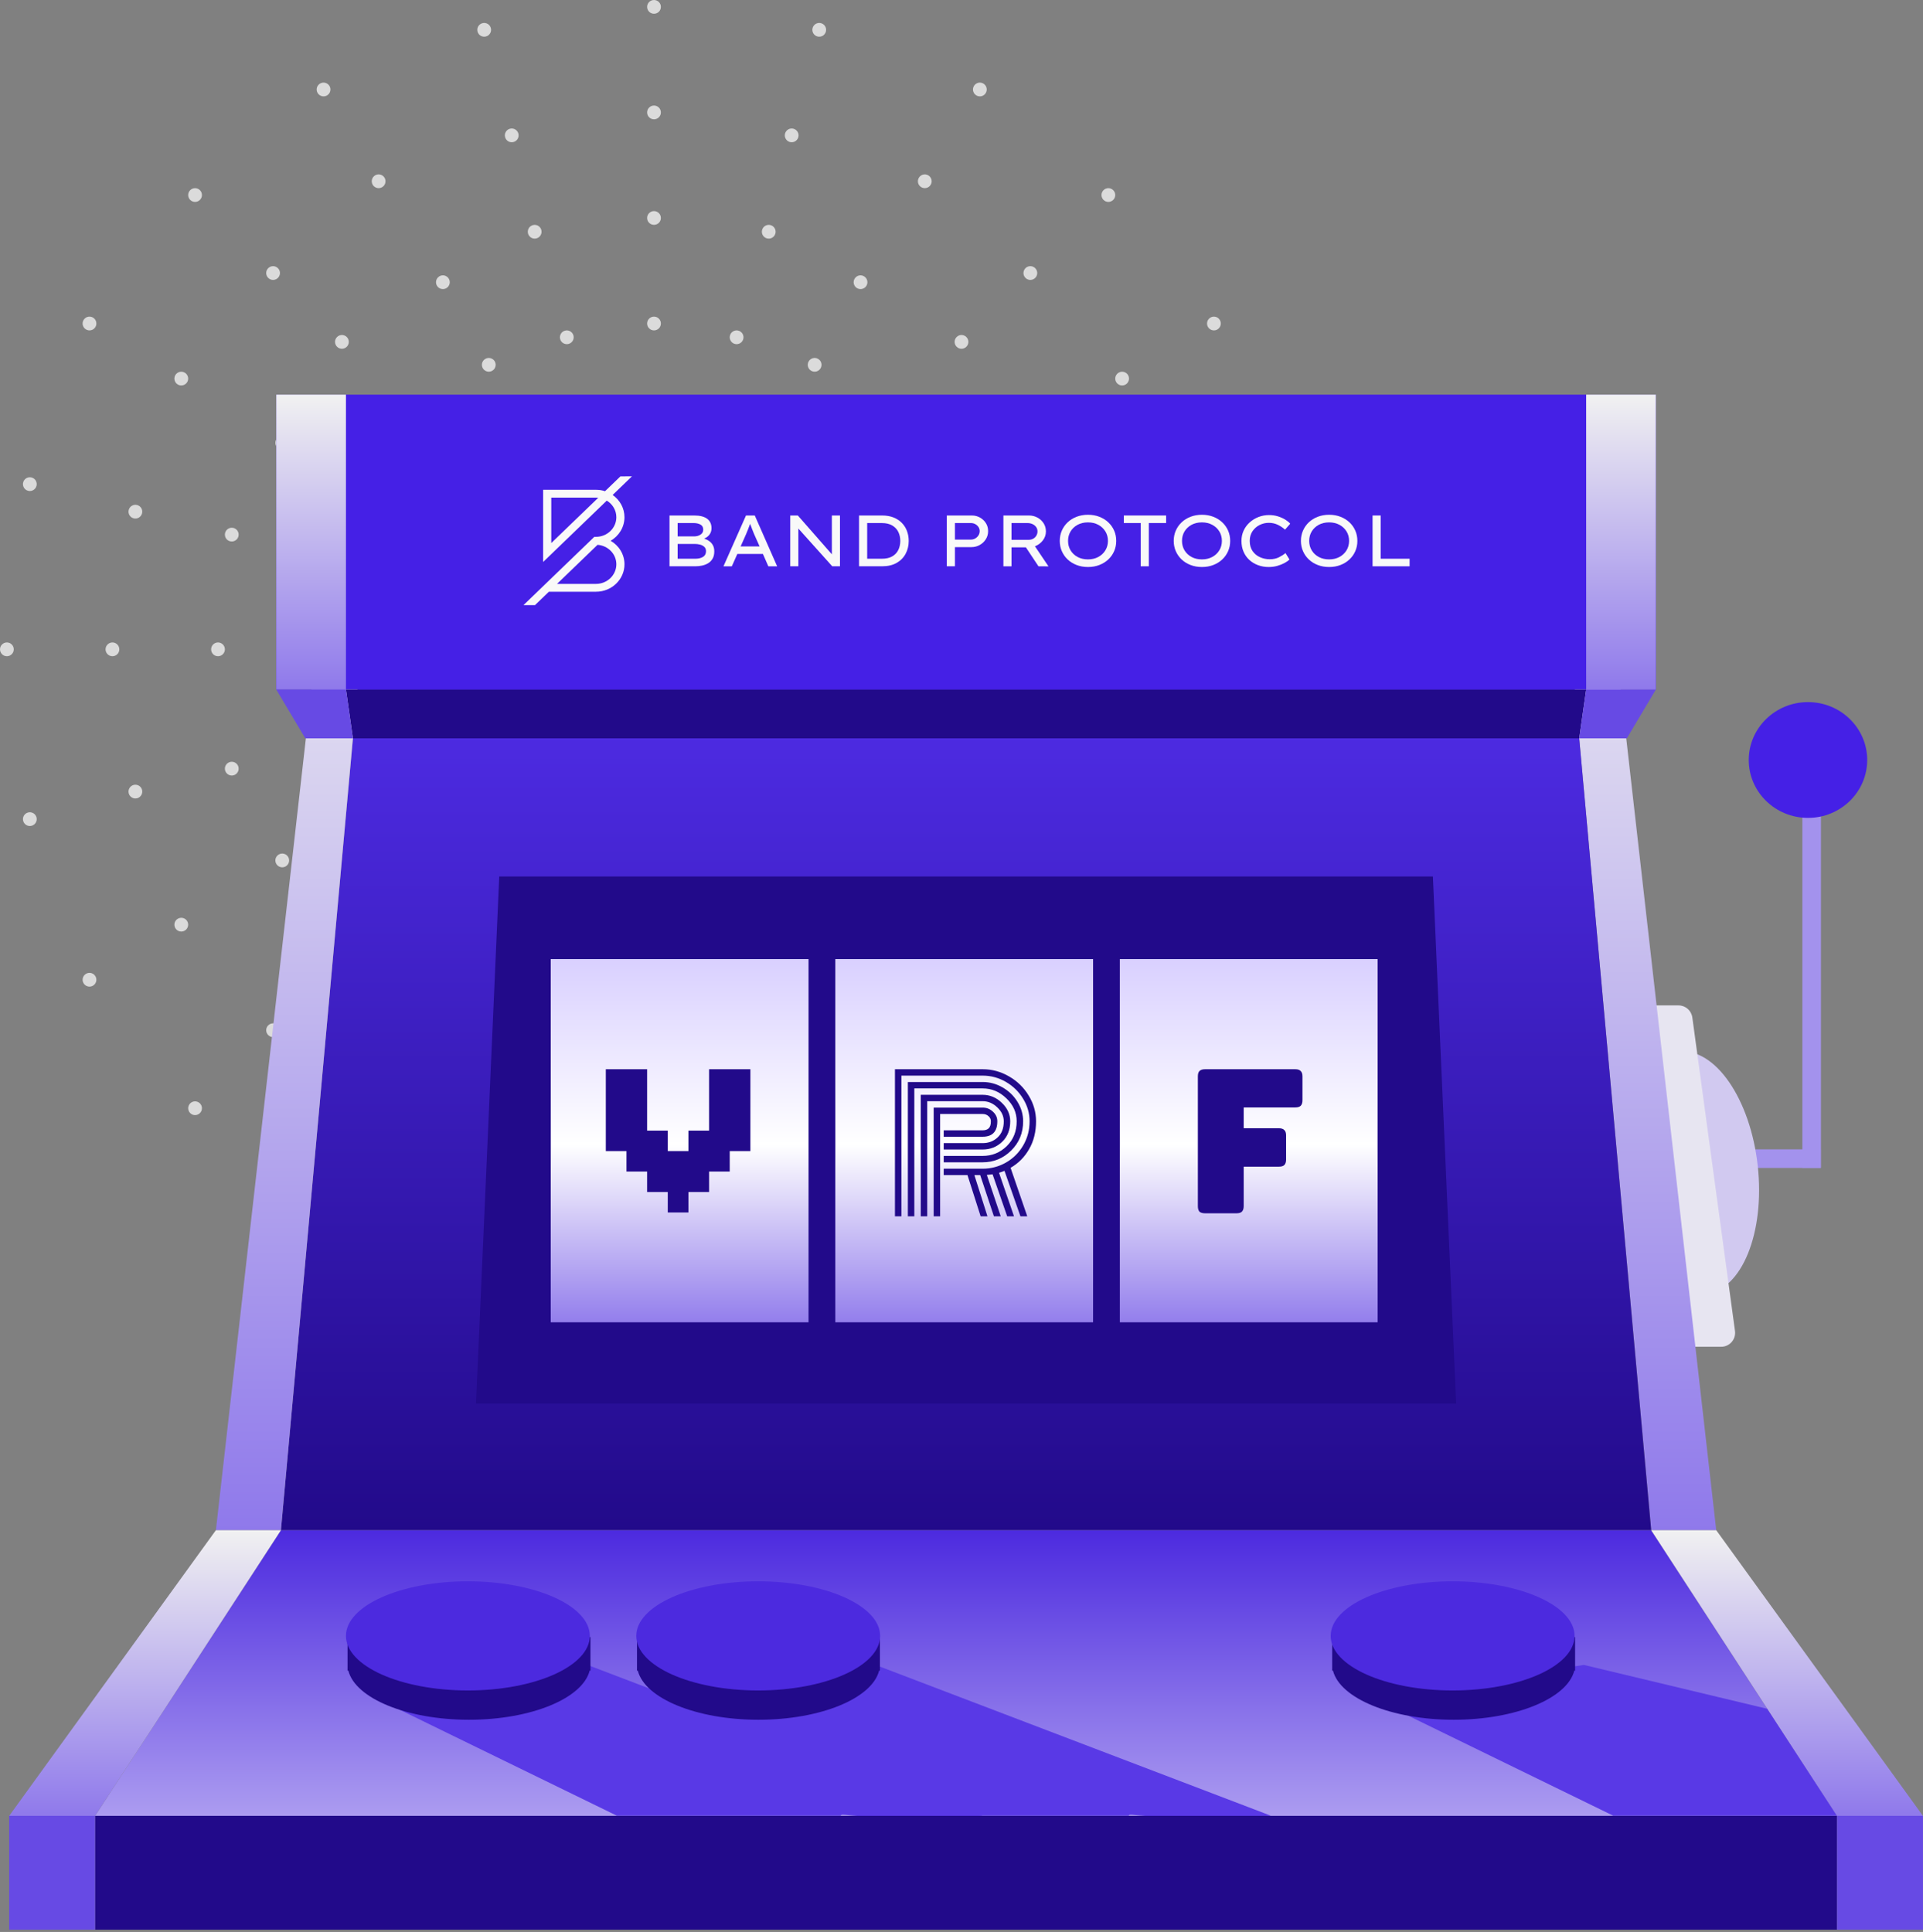 <svg viewBox="0 0 419 421" fill="none" xmlns="http://www.w3.org/2000/svg">
<rect x="0" y="0" width="419" height="421" fill="#808080" stroke="none"/>
<g opacity="0.75">
<path fill-rule="evenodd" clip-rule="evenodd" d="M141 236.5C141 235.672 141.672 235 142.5 235C143.328 235 144 235.672 144 236.5C144 237.328 143.328 238 142.5 238C141.672 238 141 237.328 141 236.5Z" fill="#F9F9F9"/>
<path fill-rule="evenodd" clip-rule="evenodd" d="M141 213.5C141 212.672 141.672 212 142.5 212C143.328 212 144 212.672 144 213.5C144 214.328 143.328 215 142.5 215C141.672 215 141 214.328 141 213.5Z" fill="#F9F9F9"/>
<path fill-rule="evenodd" clip-rule="evenodd" d="M141 282.5C141 281.672 141.672 281 142.5 281C143.328 281 144 281.672 144 282.5C144 283.328 143.328 284 142.5 284C141.672 284 141 283.328 141 282.5Z" fill="#F9F9F9"/>
<path fill-rule="evenodd" clip-rule="evenodd" d="M141 259.5C141 258.672 141.672 258 142.5 258C143.328 258 144 258.672 144 259.5C144 260.328 143.328 261 142.5 261C141.672 261 141 260.328 141 259.5Z" fill="#F9F9F9"/>
<path fill-rule="evenodd" clip-rule="evenodd" d="M141 70.5C141 69.672 141.672 69 142.5 69C143.328 69 144 69.672 144 70.5C144 71.328 143.328 72 142.5 72C141.672 72 141 71.328 141 70.5Z" fill="#F9F9F9"/>
<path fill-rule="evenodd" clip-rule="evenodd" d="M141 47.5C141 46.672 141.672 46 142.5 46C143.328 46 144 46.672 144 47.5C144 48.328 143.328 49 142.5 49C141.672 49 141 48.328 141 47.5Z" fill="#F9F9F9"/>
<path fill-rule="evenodd" clip-rule="evenodd" d="M141 24.5C141 23.672 141.672 23 142.5 23C143.328 23 144 23.672 144 24.5C144 25.328 143.328 26 142.5 26C141.672 26 141 25.328 141 24.5Z" fill="#F9F9F9"/>
<path fill-rule="evenodd" clip-rule="evenodd" d="M141 1.5C141 0.672 141.672 0 142.5 0C143.328 0 144 0.672 144 1.5C144 2.328 143.328 3 142.5 3C141.672 3 141 2.328 141 1.5Z" fill="#F9F9F9"/>
<path fill-rule="evenodd" clip-rule="evenodd" d="M70.5 143C69.672 143 69 142.328 69 141.5C69 140.672 69.672 140 70.5 140C71.328 140 72 140.672 72 141.5C72 142.328 71.328 143 70.5 143Z" fill="#F9F9F9"/>
<path fill-rule="evenodd" clip-rule="evenodd" d="M47.5 143C46.672 143 46 142.328 46 141.5C46 140.672 46.672 140 47.5 140C48.328 140 49 140.672 49 141.5C49 142.328 48.328 143 47.5 143Z" fill="#F9F9F9"/>
<path fill-rule="evenodd" clip-rule="evenodd" d="M24.5 143C23.672 143 23 142.328 23 141.5C23 140.672 23.672 140 24.5 140C25.328 140 26 140.672 26 141.5C26 142.328 25.328 143 24.5 143Z" fill="#F9F9F9"/>
<path fill-rule="evenodd" clip-rule="evenodd" d="M1.5 143C0.672 143 0 142.328 0 141.5C0 140.672 0.672 140 1.5 140C2.328 140 3 140.672 3 141.5C3 142.328 2.328 143 1.5 143Z" fill="#F9F9F9"/>
<path fill-rule="evenodd" clip-rule="evenodd" d="M122.051 73.888C121.837 73.088 122.311 72.266 123.112 72.052C123.912 71.837 124.734 72.312 124.949 73.112C125.163 73.912 124.688 74.734 123.888 74.949C123.088 75.163 122.265 74.688 122.051 73.888Z" fill="#F9F9F9"/>
<path fill-rule="evenodd" clip-rule="evenodd" d="M115.051 50.888C114.837 50.088 115.311 49.266 116.112 49.052C116.912 48.837 117.734 49.312 117.949 50.112C118.163 50.912 117.688 51.734 116.888 51.949C116.088 52.163 115.265 51.688 115.051 50.888Z" fill="#F9F9F9"/>
<path fill-rule="evenodd" clip-rule="evenodd" d="M110.051 29.888C109.837 29.088 110.311 28.266 111.112 28.052C111.912 27.837 112.734 28.312 112.949 29.112C113.163 29.912 112.688 30.734 111.888 30.949C111.088 31.163 110.265 30.688 110.051 29.888Z" fill="#F9F9F9"/>
<path fill-rule="evenodd" clip-rule="evenodd" d="M104.051 6.888C103.837 6.088 104.311 5.266 105.112 5.052C105.912 4.837 106.734 5.312 106.949 6.112C107.163 6.912 106.688 7.734 105.888 7.949C105.088 8.163 104.265 7.688 104.051 6.888Z" fill="#F9F9F9"/>
<path fill-rule="evenodd" clip-rule="evenodd" d="M233.888 117.949C233.088 118.163 232.266 117.689 232.052 116.888C231.837 116.088 232.312 115.266 233.112 115.051C233.912 114.837 234.734 115.312 234.949 116.112C235.163 116.912 234.688 117.735 233.888 117.949Z" fill="#F9F9F9"/>
<path fill-rule="evenodd" clip-rule="evenodd" d="M210.888 124.949C210.088 125.163 209.266 124.689 209.052 123.888C208.837 123.088 209.312 122.266 210.112 122.051C210.912 121.837 211.734 122.312 211.949 123.112C212.163 123.912 211.688 124.735 210.888 124.949Z" fill="#F9F9F9"/>
<path fill-rule="evenodd" clip-rule="evenodd" d="M277.888 106.949C277.088 107.163 276.266 106.689 276.052 105.888C275.837 105.088 276.312 104.266 277.112 104.051C277.912 103.837 278.734 104.312 278.949 105.112C279.163 105.912 278.688 106.735 277.888 106.949Z" fill="#F9F9F9"/>
<path fill-rule="evenodd" clip-rule="evenodd" d="M254.888 112.949C254.088 113.163 253.266 112.689 253.052 111.888C252.837 111.088 253.312 110.266 254.112 110.051C254.912 109.837 255.734 110.312 255.949 111.112C256.163 111.912 255.688 112.735 254.888 112.949Z" fill="#F9F9F9"/>
<path fill-rule="evenodd" clip-rule="evenodd" d="M73.888 161.949C73.088 162.163 72.266 161.689 72.052 160.888C71.837 160.088 72.312 159.266 73.112 159.051C73.912 158.837 74.734 159.312 74.949 160.112C75.163 160.912 74.688 161.735 73.888 161.949Z" fill="#F9F9F9"/>
<path fill-rule="evenodd" clip-rule="evenodd" d="M50.888 168.949C50.088 169.163 49.266 168.689 49.052 167.888C48.837 167.088 49.312 166.266 50.112 166.051C50.912 165.837 51.734 166.312 51.949 167.112C52.163 167.912 51.688 168.735 50.888 168.949Z" fill="#F9F9F9"/>
<path fill-rule="evenodd" clip-rule="evenodd" d="M29.888 173.949C29.088 174.163 28.266 173.689 28.052 172.888C27.837 172.088 28.312 171.266 29.112 171.051C29.912 170.837 30.734 171.312 30.949 172.112C31.163 172.912 30.688 173.735 29.888 173.949Z" fill="#F9F9F9"/>
<path fill-rule="evenodd" clip-rule="evenodd" d="M6.888 179.949C6.088 180.163 5.266 179.689 5.052 178.888C4.837 178.088 5.312 177.266 6.112 177.051C6.912 176.837 7.734 177.312 7.949 178.112C8.163 178.912 7.688 179.735 6.888 179.949Z" fill="#F9F9F9"/>
<path fill-rule="evenodd" clip-rule="evenodd" d="M223.25 97.799C222.533 98.213 221.615 97.967 221.201 97.25C220.787 96.533 221.033 95.615 221.75 95.201C222.467 94.787 223.385 95.033 223.799 95.75C224.213 96.467 223.967 97.385 223.25 97.799Z" fill="#F9F9F9"/>
<path fill-rule="evenodd" clip-rule="evenodd" d="M205.25 107.799C204.533 108.213 203.615 107.967 203.201 107.25C202.787 106.533 203.033 105.615 203.75 105.201C204.467 104.787 205.385 105.033 205.799 105.75C206.213 106.467 205.967 107.385 205.25 107.799Z" fill="#F9F9F9"/>
<path fill-rule="evenodd" clip-rule="evenodd" d="M265.25 71.799C264.533 72.213 263.615 71.967 263.201 71.25C262.787 70.533 263.033 69.615 263.75 69.201C264.467 68.787 265.385 69.033 265.799 69.75C266.213 70.467 265.967 71.385 265.25 71.799Z" fill="#F9F9F9"/>
<path fill-rule="evenodd" clip-rule="evenodd" d="M245.25 83.799C244.533 84.213 243.615 83.967 243.201 83.25C242.787 82.533 243.033 81.615 243.75 81.201C244.467 80.787 245.385 81.033 245.799 81.75C246.213 82.467 245.967 83.385 245.25 83.799Z" fill="#F9F9F9"/>
<path fill-rule="evenodd" clip-rule="evenodd" d="M80.25 178.799C79.533 179.213 78.615 178.967 78.201 178.25C77.787 177.533 78.033 176.615 78.75 176.201C79.467 175.787 80.385 176.033 80.799 176.75C81.213 177.467 80.967 178.385 80.25 178.799Z" fill="#F9F9F9"/>
<path fill-rule="evenodd" clip-rule="evenodd" d="M62.25 188.799C61.533 189.213 60.615 188.967 60.201 188.25C59.787 187.533 60.033 186.615 60.75 186.201C61.467 185.787 62.385 186.033 62.799 186.75C63.213 187.467 62.967 188.385 62.25 188.799Z" fill="#F9F9F9"/>
<path fill-rule="evenodd" clip-rule="evenodd" d="M40.25 202.799C39.533 203.213 38.615 202.967 38.201 202.25C37.787 201.533 38.033 200.615 38.75 200.201C39.467 199.787 40.385 200.033 40.799 200.75C41.213 201.467 40.967 202.385 40.25 202.799Z" fill="#F9F9F9"/>
<path fill-rule="evenodd" clip-rule="evenodd" d="M20.25 214.799C19.533 215.213 18.615 214.967 18.201 214.25C17.787 213.533 18.033 212.615 18.75 212.201C19.467 211.787 20.385 212.033 20.799 212.75C21.213 213.467 20.967 214.385 20.25 214.799Z" fill="#F9F9F9"/>
<path fill-rule="evenodd" clip-rule="evenodd" d="M210.56 75.561C209.974 76.147 209.025 76.147 208.44 75.561C207.853 74.975 207.853 74.025 208.44 73.439C209.025 72.853 209.974 72.853 210.56 73.439C211.146 74.025 211.146 74.975 210.56 75.561Z" fill="#F9F9F9"/>
<path fill-rule="evenodd" clip-rule="evenodd" d="M193.56 92.561C192.974 93.147 192.025 93.147 191.44 92.561C190.853 91.975 190.853 91.025 191.44 90.439C192.025 89.853 192.974 89.853 193.56 90.439C194.146 91.025 194.146 91.975 193.56 92.561Z" fill="#F9F9F9"/>
<path fill-rule="evenodd" clip-rule="evenodd" d="M242.56 43.56C241.974 44.147 241.025 44.147 240.44 43.56C239.853 42.974 239.853 42.025 240.44 41.44C241.025 40.853 241.974 40.853 242.56 41.44C243.146 42.025 243.146 42.974 242.56 43.56Z" fill="#F9F9F9"/>
<path fill-rule="evenodd" clip-rule="evenodd" d="M225.56 60.56C224.974 61.147 224.025 61.147 223.44 60.56C222.853 59.974 222.853 59.025 223.44 58.44C224.025 57.853 224.974 57.853 225.56 58.44C226.146 59.025 226.146 59.974 225.56 60.56Z" fill="#F9F9F9"/>
<path fill-rule="evenodd" clip-rule="evenodd" d="M92.561 193.56C91.975 194.146 91.025 194.146 90.439 193.56C89.853 192.974 89.853 192.025 90.439 191.44C91.025 190.853 91.975 190.853 92.561 191.44C93.147 192.025 93.147 192.974 92.561 193.56Z" fill="#F9F9F9"/>
<path fill-rule="evenodd" clip-rule="evenodd" d="M75.561 210.56C74.975 211.146 74.025 211.146 73.439 210.56C72.853 209.974 72.853 209.025 73.439 208.44C74.025 207.853 74.975 207.853 75.561 208.44C76.147 209.025 76.147 209.974 75.561 210.56Z" fill="#F9F9F9"/>
<path fill-rule="evenodd" clip-rule="evenodd" d="M60.56 225.56C59.974 226.146 59.025 226.146 58.44 225.56C57.853 224.974 57.853 224.025 58.44 223.44C59.025 222.853 59.974 222.853 60.56 223.44C61.147 224.025 61.147 224.974 60.56 225.56Z" fill="#F9F9F9"/>
<path fill-rule="evenodd" clip-rule="evenodd" d="M43.56 242.56C42.974 243.146 42.025 243.146 41.44 242.56C40.853 241.974 40.853 241.025 41.44 240.44C42.025 239.853 42.974 239.853 43.56 240.44C44.147 241.025 44.147 241.974 43.56 242.56Z" fill="#F9F9F9"/>
<path fill-rule="evenodd" clip-rule="evenodd" d="M188.799 62.25C188.385 62.967 187.467 63.213 186.75 62.799C186.033 62.385 185.787 61.467 186.201 60.75C186.615 60.033 187.533 59.787 188.25 60.201C188.967 60.615 189.213 61.533 188.799 62.25Z" fill="#F9F9F9"/>
<path fill-rule="evenodd" clip-rule="evenodd" d="M178.799 80.25C178.385 80.967 177.467 81.213 176.75 80.799C176.033 80.385 175.787 79.467 176.201 78.75C176.615 78.033 177.533 77.787 178.25 78.201C178.967 78.615 179.213 79.533 178.799 80.25Z" fill="#F9F9F9"/>
<path fill-rule="evenodd" clip-rule="evenodd" d="M214.799 20.25C214.385 20.967 213.467 21.213 212.75 20.799C212.033 20.385 211.787 19.467 212.201 18.75C212.615 18.033 213.533 17.787 214.25 18.201C214.967 18.615 215.213 19.533 214.799 20.25Z" fill="#F9F9F9"/>
<path fill-rule="evenodd" clip-rule="evenodd" d="M202.799 40.25C202.385 40.967 201.467 41.213 200.75 40.799C200.033 40.385 199.787 39.467 200.201 38.75C200.615 38.033 201.533 37.787 202.25 38.201C202.967 38.615 203.213 39.533 202.799 40.25Z" fill="#F9F9F9"/>
<path fill-rule="evenodd" clip-rule="evenodd" d="M107.799 205.25C107.385 205.967 106.467 206.213 105.75 205.799C105.033 205.385 104.787 204.467 105.201 203.75C105.615 203.033 106.533 202.787 107.25 203.201C107.967 203.615 108.213 204.533 107.799 205.25Z" fill="#F9F9F9"/>
<path fill-rule="evenodd" clip-rule="evenodd" d="M97.799 223.25C97.385 223.967 96.467 224.213 95.75 223.799C95.033 223.385 94.787 222.467 95.201 221.75C95.615 221.033 96.533 220.787 97.25 221.201C97.967 221.615 98.213 222.533 97.799 223.25Z" fill="#F9F9F9"/>
<path fill-rule="evenodd" clip-rule="evenodd" d="M83.799 245.25C83.385 245.967 82.467 246.213 81.75 245.799C81.033 245.385 80.787 244.467 81.201 243.75C81.615 243.033 82.533 242.787 83.25 243.201C83.967 243.615 84.213 244.533 83.799 245.25Z" fill="#F9F9F9"/>
<path fill-rule="evenodd" clip-rule="evenodd" d="M71.799 265.25C71.385 265.967 70.467 266.213 69.75 265.799C69.033 265.385 68.787 264.467 69.201 263.75C69.615 263.033 70.533 262.787 71.25 263.201C71.967 263.615 72.213 264.533 71.799 265.25Z" fill="#F9F9F9"/>
<path fill-rule="evenodd" clip-rule="evenodd" d="M168.949 50.888C168.735 51.688 167.912 52.163 167.112 51.949C166.312 51.734 165.837 50.912 166.051 50.112C166.266 49.312 167.088 48.837 167.888 49.052C168.689 49.266 169.163 50.088 168.949 50.888Z" fill="#F9F9F9"/>
<path fill-rule="evenodd" clip-rule="evenodd" d="M161.949 73.888C161.735 74.688 160.912 75.163 160.112 74.949C159.312 74.734 158.837 73.912 159.051 73.112C159.266 72.312 160.088 71.837 160.888 72.052C161.689 72.266 162.163 73.088 161.949 73.888Z" fill="#F9F9F9"/>
<path fill-rule="evenodd" clip-rule="evenodd" d="M179.949 6.888C179.735 7.688 178.912 8.163 178.112 7.949C177.312 7.734 176.837 6.912 177.051 6.112C177.266 5.312 178.088 4.837 178.888 5.052C179.689 5.266 180.163 6.088 179.949 6.888Z" fill="#F9F9F9"/>
<path fill-rule="evenodd" clip-rule="evenodd" d="M173.949 29.888C173.735 30.688 172.912 31.163 172.112 30.949C171.312 30.734 170.837 29.912 171.051 29.112C171.266 28.312 172.088 27.837 172.888 28.052C173.689 28.266 174.163 29.088 173.949 29.888Z" fill="#F9F9F9"/>
<path fill-rule="evenodd" clip-rule="evenodd" d="M124.949 210.888C124.735 211.688 123.912 212.163 123.112 211.949C122.312 211.734 121.837 210.912 122.051 210.112C122.266 209.312 123.088 208.837 123.888 209.052C124.689 209.266 125.163 210.088 124.949 210.888Z" fill="#F9F9F9"/>
<path fill-rule="evenodd" clip-rule="evenodd" d="M117.949 233.888C117.735 234.688 116.912 235.163 116.112 234.949C115.312 234.734 114.837 233.912 115.051 233.112C115.266 232.312 116.088 231.837 116.888 232.052C117.689 232.266 118.163 233.088 117.949 233.888Z" fill="#F9F9F9"/>
<path fill-rule="evenodd" clip-rule="evenodd" d="M112.949 254.888C112.735 255.688 111.912 256.163 111.112 255.949C110.312 255.734 109.837 254.912 110.051 254.112C110.266 253.312 111.088 252.837 111.888 253.052C112.689 253.266 113.163 254.088 112.949 254.888Z" fill="#F9F9F9"/>
<path fill-rule="evenodd" clip-rule="evenodd" d="M106.949 277.888C106.735 278.688 105.912 279.163 105.112 278.949C104.312 278.734 103.837 277.912 104.051 277.112C104.266 276.312 105.088 275.837 105.888 276.052C106.689 276.266 107.163 277.088 106.949 277.888Z" fill="#F9F9F9"/>
<path fill-rule="evenodd" clip-rule="evenodd" d="M50.112 117.949C50.912 118.163 51.734 117.689 51.948 116.888C52.163 116.088 51.688 115.266 50.888 115.051C50.088 114.837 49.266 115.312 49.051 116.112C48.837 116.912 49.312 117.735 50.112 117.949Z" fill="#F9F9F9"/>
<path fill-rule="evenodd" clip-rule="evenodd" d="M73.112 124.949C73.912 125.163 74.734 124.689 74.948 123.888C75.163 123.088 74.688 122.266 73.888 122.051C73.088 121.837 72.266 122.312 72.051 123.112C71.837 123.912 72.312 124.735 73.112 124.949Z" fill="#F9F9F9"/>
<path fill-rule="evenodd" clip-rule="evenodd" d="M6.112 106.949C6.912 107.163 7.734 106.689 7.948 105.888C8.163 105.088 7.688 104.266 6.888 104.051C6.088 103.837 5.266 104.312 5.051 105.112C4.837 105.912 5.312 106.735 6.112 106.949Z" fill="#F9F9F9"/>
<path fill-rule="evenodd" clip-rule="evenodd" d="M29.112 112.949C29.912 113.163 30.734 112.689 30.948 111.888C31.163 111.088 30.688 110.266 29.888 110.051C29.088 109.837 28.266 110.312 28.051 111.112C27.837 111.912 28.312 112.735 29.112 112.949Z" fill="#F9F9F9"/>
<path fill-rule="evenodd" clip-rule="evenodd" d="M60.75 97.799C61.467 98.213 62.385 97.967 62.799 97.25C63.213 96.533 62.967 95.615 62.25 95.201C61.533 94.787 60.615 95.033 60.201 95.75C59.787 96.467 60.033 97.385 60.75 97.799Z" fill="#F9F9F9"/>
<path fill-rule="evenodd" clip-rule="evenodd" d="M78.75 107.799C79.467 108.213 80.385 107.967 80.799 107.25C81.213 106.533 80.967 105.615 80.25 105.201C79.533 104.787 78.615 105.033 78.201 105.75C77.787 106.467 78.033 107.385 78.75 107.799Z" fill="#F9F9F9"/>
<path fill-rule="evenodd" clip-rule="evenodd" d="M18.75 71.799C19.467 72.213 20.385 71.967 20.799 71.25C21.213 70.533 20.967 69.615 20.25 69.201C19.533 68.787 18.615 69.033 18.201 69.75C17.787 70.467 18.033 71.385 18.75 71.799Z" fill="#F9F9F9"/>
<path fill-rule="evenodd" clip-rule="evenodd" d="M38.75 83.799C39.467 84.213 40.385 83.967 40.799 83.25C41.213 82.533 40.967 81.615 40.25 81.201C39.533 80.787 38.615 81.033 38.201 81.75C37.787 82.467 38.033 83.385 38.75 83.799Z" fill="#F9F9F9"/>
<path fill-rule="evenodd" clip-rule="evenodd" d="M73.439 75.561C74.025 76.147 74.975 76.147 75.561 75.561C76.147 74.975 76.147 74.025 75.561 73.439C74.975 72.853 74.025 72.853 73.439 73.439C72.853 74.025 72.853 74.975 73.439 75.561Z" fill="#F9F9F9"/>
<path fill-rule="evenodd" clip-rule="evenodd" d="M90.439 92.561C91.025 93.147 91.975 93.147 92.561 92.561C93.147 91.975 93.147 91.025 92.561 90.439C91.975 89.853 91.025 89.853 90.439 90.439C89.853 91.025 89.853 91.975 90.439 92.561Z" fill="#F9F9F9"/>
<path fill-rule="evenodd" clip-rule="evenodd" d="M41.44 43.56C42.026 44.147 42.975 44.147 43.56 43.56C44.147 42.974 44.147 42.025 43.56 41.44C42.975 40.853 42.026 40.853 41.44 41.44C40.853 42.025 40.853 42.974 41.44 43.56Z" fill="#F9F9F9"/>
<path fill-rule="evenodd" clip-rule="evenodd" d="M58.44 60.56C59.026 61.147 59.975 61.147 60.56 60.56C61.147 59.974 61.147 59.025 60.56 58.44C59.975 57.853 59.026 57.853 58.44 58.44C57.853 59.025 57.853 59.974 58.44 60.56Z" fill="#F9F9F9"/>
<path fill-rule="evenodd" clip-rule="evenodd" d="M95.201 62.25C95.615 62.967 96.533 63.213 97.25 62.799C97.967 62.385 98.213 61.467 97.799 60.75C97.385 60.033 96.467 59.787 95.75 60.201C95.033 60.615 94.787 61.533 95.201 62.25Z" fill="#F9F9F9"/>
<path fill-rule="evenodd" clip-rule="evenodd" d="M105.201 80.25C105.615 80.967 106.533 81.213 107.25 80.799C107.967 80.385 108.213 79.467 107.799 78.75C107.385 78.033 106.467 77.787 105.75 78.201C105.033 78.615 104.787 79.533 105.201 80.25Z" fill="#F9F9F9"/>
<path fill-rule="evenodd" clip-rule="evenodd" d="M69.201 20.25C69.615 20.967 70.533 21.213 71.25 20.799C71.967 20.385 72.213 19.467 71.799 18.75C71.385 18.033 70.467 17.787 69.75 18.201C69.033 18.615 68.787 19.533 69.201 20.25Z" fill="#F9F9F9"/>
<path fill-rule="evenodd" clip-rule="evenodd" d="M81.201 40.25C81.615 40.967 82.533 41.213 83.25 40.799C83.967 40.385 84.213 39.467 83.799 38.75C83.385 38.033 82.467 37.787 81.75 38.201C81.033 38.615 80.787 39.533 81.201 40.25Z" fill="#F9F9F9"/>
</g>
<rect x="396.764" y="166.462" width="88.026" height="4.048" transform="rotate(90 396.764 166.462)" fill="#A392ED"/>
<rect x="377.492" y="250.466" width="19.23" height="4.048" fill="#A392ED"/>
<ellipse cx="368.73" cy="255.572" rx="14.344" ry="26.568" transform="rotate(-6.321 368.73 255.572)" fill="#D1C9F0"/>
<path d="M360.791 219.091H365.731C367.249 219.091 368.534 220.213 368.739 221.718L378.034 290.035C378.282 291.858 376.865 293.481 375.025 293.481H365.852L360.791 219.091Z" fill="#E7E5F1"/>
<path d="M339.537 110.796H348.646L373.949 333.459H359.779L339.537 110.796Z" fill="url(#paint0_linear_270_8719)"/>
<path d="M81.451 110.796H339.537L359.779 333.459H61.209L81.451 110.796Z" fill="url(#paint1_linear_270_8719)"/>
<path d="M61.209 333.459H359.778L400.262 395.703H20.725L61.209 333.459Z" fill="url(#paint2_linear_270_8719)"/>
<path d="M134.395 395.66L81.451 369.826L128.016 362.81L214.129 395.66C186.381 396.936 183.298 394.81 183.192 395.66H134.395Z" fill="#5939E6"/>
<path d="M351.49 395.66L298.547 369.826L345.112 362.81L385.082 372.378L400.288 395.66H351.49Z" fill="#5939E6"/>
<path d="M197.145 395.66L144.201 369.826L190.766 362.81L276.879 395.66C249.131 396.936 246.048 394.81 245.942 395.66H197.145Z" fill="#5939E6"/>
<path d="M121.935 96.121H299.052L348.645 110.797H72.342L121.935 96.121Z" fill="#D9D9D9" fill-opacity="0.7"/>
<rect x="20.725" y="395.703" width="379.538" height="24.797" fill="#220A8A"/>
<path d="M108.779 191H312.212L317.272 305.873H103.719L108.779 191Z" fill="#220A8A"/>
<path fill-rule="evenodd" clip-rule="evenodd" d="M128.654 362.653V364.061H128.477C126.952 370.084 115.764 374.76 102.188 374.76C88.612 374.76 77.424 370.084 75.9 364.061H75.723V362.653V356.74H79.088C83.619 353.044 92.266 350.547 102.188 350.547C112.111 350.547 120.758 353.044 125.288 356.74H128.654V362.653Z" fill="#220A8A"/>
<path fill-rule="evenodd" clip-rule="evenodd" d="M191.724 362.653V364.061H191.547C190.023 370.084 178.834 374.76 165.259 374.76C151.683 374.76 140.494 370.084 138.97 364.061H138.793V362.653V356.74H142.159C146.689 353.044 155.336 350.547 165.259 350.547C175.181 350.547 183.828 353.044 188.359 356.74H191.724V362.653Z" fill="#220A8A"/>
<path fill-rule="evenodd" clip-rule="evenodd" d="M343.197 362.653V364.061H343.02C341.495 370.084 330.307 374.76 316.731 374.76C303.155 374.76 291.967 370.084 290.443 364.061H290.266V362.653V356.74H293.631C298.162 353.044 306.809 350.547 316.731 350.547C326.654 350.547 335.3 353.044 339.831 356.74H343.197V362.653Z" fill="#220A8A"/>
<ellipse cx="101.947" cy="356.484" rx="26.568" ry="11.892" fill="#4C2ADF"/>
<ellipse cx="165.204" cy="356.484" rx="26.568" ry="11.892" fill="#4C2ADF"/>
<ellipse cx="316.511" cy="356.484" rx="26.568" ry="11.892" fill="#4C2ADF"/>
<path d="M176.172 209H120V288.15H176.172V209Z" fill="url(#paint3_linear_270_8719)"/>
<path d="M238.172 209H182V288.15H238.172V209Z" fill="url(#paint4_linear_270_8719)"/>
<path d="M300.172 209H244V288.15H300.172V209Z" fill="url(#paint5_linear_270_8719)"/>
<path d="M81.451 110.796H72.342L47.04 333.459H61.209L81.451 110.796Z" fill="url(#paint6_linear_270_8719)"/>
<path d="M47.038 333.459H61.208L20.724 395.703H2L47.038 333.459Z" fill="url(#paint7_linear_270_8719)"/>
<rect x="2" y="395.703" width="18.724" height="24.797" fill="#674AE4"/>
<path d="M373.95 333.459H359.78L400.264 395.703H418.988L373.95 333.459Z" fill="url(#paint8_linear_270_8719)"/>
<rect width="18.724" height="24.797" transform="matrix(-1 0 0 1 418.988 395.703)" fill="#674AE4"/>
<rect x="60.197" y="86" width="300.594" height="64.268" fill="#4520E6"/>
<path d="M75.379 150.268L345.61 150.268L344.092 160.895H76.897L75.379 150.268Z" fill="#220A8A"/>
<path d="M145.5 264.216V259.757H141V255.297H136.5V250.838H132V233H141V246.378H145.5V250.838H150V246.378H154.5V233H163.5V250.838H159V255.297H154.5V259.757H150V264.216H145.5Z" fill="#220A8A"/>
<path d="M205.625 249.103H214.102C215.391 249.103 216.478 248.691 217.363 247.865C218.262 247.039 218.711 245.865 218.711 244.342C218.711 243.22 218.242 242.213 217.305 241.323C216.367 240.419 215.299 239.968 214.102 239.968H202.031V265.052H200.625V238.574H214.102C215.69 238.574 217.09 239.161 218.301 240.336C219.512 241.497 220.117 242.832 220.117 244.342C220.117 246.2 219.531 247.691 218.359 248.813C217.188 249.936 215.768 250.497 214.102 250.497H205.625V249.103ZM205.625 251.891H214.102C216.133 251.891 217.878 251.187 219.336 249.781C220.794 248.362 221.523 246.549 221.523 244.342C221.523 242.445 220.775 240.781 219.277 239.348C217.793 237.903 216.068 237.181 214.102 237.181H199.219V265.052H197.812V235.787H214.102C215.651 235.787 217.103 236.181 218.457 236.968C219.824 237.755 220.911 238.813 221.719 240.142C222.526 241.458 222.93 242.858 222.93 244.342C222.93 246.884 222.057 249.013 220.312 250.729C218.581 252.433 216.51 253.284 214.102 253.284H205.625V251.891ZM205.625 254.678H214.102C215.924 254.678 217.617 254.233 219.18 253.342C220.742 252.452 221.992 251.213 222.93 249.626C223.867 248.026 224.336 246.265 224.336 244.342C224.336 242.6 223.867 240.968 222.93 239.445C222.005 237.91 220.755 236.684 219.18 235.768C217.604 234.852 215.911 234.394 214.102 234.394H196.406V265.052H195V233H214.102C216.146 233 218.066 233.523 219.863 234.568C221.66 235.6 223.086 236.994 224.141 238.748C225.208 240.49 225.742 242.355 225.742 244.342C225.742 246.639 225.241 248.658 224.238 250.4C223.249 252.142 221.901 253.504 220.195 254.484L223.828 265.052H222.344L218.867 255.142C218.346 255.349 217.949 255.491 217.676 255.568L220.938 265.052H219.453L216.27 255.897C216.152 255.923 215.736 255.968 215.02 256.033L218.047 265.052H216.562L213.574 256.071H212.305L215.156 265.052H213.672L210.801 256.071H205.625V254.678ZM204.844 265.052H203.438V241.361H214.102C214.974 241.361 215.723 241.658 216.348 242.252C216.986 242.832 217.305 243.529 217.305 244.342C217.305 246.587 216.237 247.71 214.102 247.71H205.625V246.316H214.102C214.661 246.316 215.098 246.174 215.41 245.891C215.736 245.594 215.898 245.078 215.898 244.342C215.898 243.89 215.723 243.516 215.371 243.22C215.033 242.91 214.609 242.755 214.102 242.755H204.844V265.052Z" fill="#220A8A"/>
<path d="M269.404 264.394H262.584C262.027 264.394 261.616 264.278 261.352 264.046C261.117 263.784 261 263.377 261 262.825V234.57C261 234.017 261.117 233.625 261.352 233.392C261.616 233.131 262.027 233 262.584 233H282.208C282.765 233 283.161 233.131 283.396 233.392C283.66 233.625 283.792 234.017 283.792 234.57V239.759C283.792 240.311 283.66 240.718 283.396 240.979C283.161 241.212 282.765 241.328 282.208 241.328H270.988V245.863H278.644C279.201 245.863 279.597 245.994 279.832 246.255C280.096 246.488 280.228 246.88 280.228 247.433V252.665C280.228 253.217 280.096 253.624 279.832 253.886C279.597 254.119 279.201 254.235 278.644 254.235H270.988V262.825C270.988 263.377 270.856 263.784 270.592 264.046C270.357 264.278 269.961 264.394 269.404 264.394Z" fill="#220A8A"/>
<rect x="60.197" y="86" width="15.181" height="64.268" fill="url(#paint9_linear_270_8719)"/>
<path d="M60.197 150.268H75.379L76.897 160.895H66.523L60.197 150.268Z" fill="#674AE4"/>
<path d="M360.791 150.268H345.609L344.091 160.895H354.465L360.791 150.268Z" fill="#674AE4"/>
<rect x="345.609" y="86" width="15.181" height="64.268" fill="url(#paint10_linear_270_8719)"/>
<path d="M211.774 112.335C212.409 112.335 212.993 112.485 213.529 112.785C214.064 113.086 214.494 113.491 214.816 114.002C215.139 114.513 215.299 115.09 215.299 115.734C215.299 116.388 215.133 116.978 214.8 117.505C214.467 118.032 214.024 118.451 213.472 118.762C212.919 119.073 212.31 119.228 211.642 119.228H208.068V123.403H206.297V112.333H211.774V112.335ZM211.561 117.584C211.9 117.584 212.214 117.501 212.504 117.331C212.793 117.163 213.026 116.939 213.2 116.66C213.374 116.381 213.463 116.072 213.463 115.735C213.463 115.408 213.376 115.113 213.2 114.85C213.024 114.586 212.792 114.375 212.504 114.217C212.214 114.06 211.899 113.98 211.561 113.98H208.068V117.584H211.561Z" fill="#F9F9F9"/>
<path d="M227.894 115.813C227.894 116.531 227.67 117.181 227.222 117.767C226.773 118.351 226.2 118.777 225.5 119.04L228.452 123.42L226.27 123.404L223.532 119.277H220.4V123.404H218.629V112.335H224.237C224.86 112.335 225.451 112.48 226.008 112.77C226.566 113.06 227.019 113.469 227.369 113.996C227.72 114.521 227.894 115.128 227.894 115.813ZM223.86 113.979H220.4V117.631H224.139C224.522 117.631 224.858 117.547 225.148 117.378C225.437 117.21 225.661 116.985 225.82 116.706C225.979 116.427 226.059 116.123 226.059 115.798C226.059 115.439 225.96 115.123 225.763 114.848C225.566 114.575 225.301 114.361 224.968 114.207C224.633 114.055 224.265 113.979 223.86 113.979Z" fill="#F9F9F9"/>
<path d="M243.213 117.868C243.213 118.67 243.063 119.415 242.761 120.105C242.461 120.795 242.033 121.399 241.482 121.915C240.93 122.432 240.279 122.835 239.53 123.125C238.781 123.414 237.959 123.56 237.061 123.56C236.165 123.56 235.34 123.416 234.585 123.125C233.83 122.835 233.181 122.432 232.633 121.915C232.085 121.399 231.662 120.795 231.362 120.105C231.062 119.415 230.91 118.668 230.91 117.868C230.91 117.068 231.06 116.321 231.362 115.631C231.662 114.941 232.087 114.338 232.633 113.821C233.179 113.304 233.83 112.902 234.585 112.611C235.34 112.322 236.165 112.176 237.061 112.176C237.957 112.176 238.781 112.32 239.53 112.611C240.279 112.902 240.93 113.304 241.482 113.821C242.035 114.338 242.461 114.941 242.761 115.631C243.063 116.321 243.213 117.068 243.213 117.868ZM241.409 117.868C241.409 117.098 241.223 116.411 240.851 115.805C240.478 115.198 239.965 114.72 239.309 114.365C238.654 114.012 237.905 113.835 237.063 113.835C236.198 113.835 235.442 114.012 234.791 114.365C234.141 114.718 233.632 115.198 233.266 115.805C232.9 116.411 232.717 117.098 232.717 117.868C232.717 118.638 232.9 119.325 233.266 119.931C233.632 120.538 234.141 121.017 234.791 121.37C235.441 121.723 236.198 121.899 237.063 121.899C237.905 121.899 238.654 121.723 239.309 121.37C239.965 121.017 240.48 120.535 240.851 119.923C241.223 119.314 241.409 118.628 241.409 117.868Z" fill="#F9F9F9"/>
<path d="M248.543 123.403V113.979H244.869V112.333H254.086V113.979H250.314V123.403H248.543Z" fill="#F9F9F9"/>
<path d="M268.043 117.868C268.043 118.67 267.893 119.415 267.591 120.105C267.291 120.795 266.863 121.399 266.312 121.915C265.76 122.432 265.109 122.835 264.36 123.125C263.611 123.414 262.789 123.56 261.891 123.56C260.994 123.56 260.17 123.416 259.415 123.125C258.661 122.835 258.011 122.432 257.463 121.915C256.915 121.399 256.492 120.795 256.192 120.105C255.892 119.415 255.74 118.668 255.74 117.868C255.74 117.068 255.89 116.321 256.192 115.631C256.492 114.941 256.917 114.338 257.463 113.821C258.009 113.304 258.661 112.902 259.415 112.611C260.17 112.322 260.996 112.176 261.891 112.176C262.787 112.176 263.611 112.32 264.36 112.611C265.109 112.902 265.76 113.304 266.312 113.821C266.865 114.338 267.291 114.941 267.591 115.631C267.891 116.321 268.043 117.068 268.043 117.868ZM266.237 117.868C266.237 117.098 266.051 116.411 265.679 115.805C265.307 115.198 264.794 114.72 264.138 114.365C263.482 114.012 262.733 113.835 261.891 113.835C261.027 113.835 260.271 114.012 259.619 114.365C258.97 114.718 258.461 115.198 258.095 115.805C257.729 116.411 257.546 117.098 257.546 117.868C257.546 118.638 257.729 119.325 258.095 119.931C258.461 120.538 258.97 121.017 259.619 121.37C260.269 121.723 261.027 121.899 261.891 121.899C262.733 121.899 263.482 121.723 264.138 121.37C264.794 121.017 265.308 120.535 265.679 119.923C266.053 119.314 266.237 118.628 266.237 117.868Z" fill="#F9F9F9"/>
<path d="M280.964 121.933C280.701 122.186 280.343 122.436 279.89 122.684C279.436 122.931 278.914 123.139 278.323 123.309C277.733 123.477 277.104 123.562 276.437 123.562C275.605 123.562 274.829 123.427 274.108 123.158C273.386 122.889 272.754 122.507 272.214 122.012C271.672 121.517 271.252 120.918 270.952 120.218C270.65 119.518 270.5 118.735 270.5 117.87C270.5 117.058 270.659 116.31 270.976 115.624C271.292 114.94 271.734 114.343 272.296 113.837C272.859 113.331 273.501 112.938 274.223 112.659C274.945 112.38 275.71 112.24 276.519 112.24C277.197 112.24 277.834 112.332 278.429 112.516C279.025 112.701 279.555 112.935 280.02 113.219C280.484 113.504 280.853 113.804 281.128 114.121L279.996 115.417C279.514 114.984 278.982 114.628 278.396 114.349C277.811 114.07 277.163 113.93 276.453 113.93C275.754 113.93 275.086 114.087 274.453 114.404C273.818 114.721 273.302 115.174 272.903 115.764C272.503 116.355 272.304 117.056 272.304 117.867C272.304 118.752 272.509 119.49 272.919 120.081C273.329 120.671 273.864 121.117 274.526 121.416C275.188 121.717 275.901 121.868 276.666 121.868C277.442 121.868 278.114 121.723 278.683 121.432C279.252 121.143 279.722 120.839 280.094 120.523L280.964 121.933Z" fill="#F9F9F9"/>
<path d="M295.756 117.868C295.756 118.67 295.606 119.415 295.304 120.105C295.003 120.795 294.576 121.399 294.024 121.915C293.472 122.432 292.822 122.835 292.073 123.125C291.325 123.414 290.501 123.56 289.605 123.56C288.707 123.56 287.884 123.416 287.129 123.125C286.374 122.835 285.724 122.432 285.178 121.915C284.63 121.399 284.207 120.795 283.907 120.105C283.605 119.415 283.455 118.668 283.455 117.868C283.455 117.068 283.605 116.321 283.907 115.631C284.207 114.941 284.63 114.338 285.178 113.821C285.724 113.304 286.375 112.902 287.129 112.611C287.884 112.322 288.709 112.176 289.605 112.176C290.501 112.176 291.325 112.32 292.073 112.611C292.822 112.902 293.472 113.304 294.024 113.821C294.576 114.338 295.003 114.941 295.304 115.631C295.606 116.321 295.756 117.068 295.756 117.868ZM293.952 117.868C293.952 117.098 293.766 116.411 293.394 115.805C293.022 115.198 292.509 114.72 291.853 114.365C291.197 114.012 290.448 113.835 289.606 113.835C288.742 113.835 287.986 114.012 287.334 114.365C286.685 114.718 286.176 115.198 285.81 115.805C285.443 116.411 285.26 117.098 285.26 117.868C285.26 118.638 285.443 119.325 285.81 119.931C286.176 120.538 286.685 121.017 287.334 121.37C287.984 121.723 288.742 121.899 289.606 121.899C290.448 121.899 291.197 121.723 291.853 121.37C292.509 121.017 293.023 120.535 293.394 119.923C293.766 119.314 293.952 118.628 293.952 117.868Z" fill="#F9F9F9"/>
<path d="M307.136 121.759V123.404H299.068V112.335H300.839V121.759H307.136Z" fill="#F9F9F9"/>
<path d="M154.513 117.9C154.18 117.668 153.817 117.489 153.422 117.362C153.948 117.15 154.347 116.848 154.62 116.453C154.893 116.058 155.029 115.612 155.029 115.117C155.029 114.21 154.713 113.52 154.078 113.045C153.443 112.571 152.504 112.333 151.257 112.333H145.877V123.403H151.518C152 123.403 152.48 123.354 152.962 123.252C153.443 123.152 153.886 122.982 154.29 122.739C154.693 122.495 155.019 122.164 155.265 121.742C155.511 121.321 155.634 120.788 155.634 120.144C155.634 119.617 155.531 119.169 155.322 118.8C155.118 118.432 154.846 118.133 154.513 117.9ZM147.651 113.979H151.128C151.718 113.979 152.216 114.089 152.619 114.31C153.023 114.531 153.226 114.9 153.226 115.417C153.226 115.881 153.034 116.239 152.652 116.492C152.27 116.745 151.827 116.877 151.324 116.887H147.651V113.979ZM153.178 121.355C152.739 121.624 152.177 121.759 151.488 121.759H147.651V118.534H151.407C151.779 118.534 152.15 118.581 152.522 118.675C152.894 118.771 153.205 118.935 153.457 119.166C153.709 119.398 153.833 119.714 153.833 120.115C153.833 120.672 153.614 121.086 153.178 121.355Z" fill="#F9F9F9"/>
<path d="M162.541 112.335L157.637 123.404H159.457L160.655 120.716H166.231L167.412 123.404H169.33L164.459 112.335H162.541ZM161.376 119.071L162.557 116.414C162.71 116.067 162.858 115.702 163 115.323C163.143 114.944 163.29 114.553 163.443 114.152C163.585 114.543 163.726 114.919 163.869 115.282C164.012 115.646 164.153 116.002 164.295 116.35L165.509 119.071H161.376Z" fill="#F9F9F9"/>
<path d="M181.254 113.979V115.971V120.795L173.84 112.335H172.184V113.979V123.403H173.954V118.801V115.178L181.335 123.403H183.024V122.29V113.979V112.335H181.254V113.979Z" fill="#F9F9F9"/>
<path d="M197.629 115.741C197.383 115.071 197.014 114.481 196.521 113.97C196.029 113.459 195.423 113.058 194.701 112.769C193.979 112.48 193.143 112.333 192.192 112.333H187.174V123.403H192.192C193.46 123.403 194.526 123.152 195.39 122.652C196.254 122.151 196.904 121.481 197.342 120.643C197.779 119.806 197.998 118.88 197.998 117.868C197.998 117.12 197.875 116.411 197.629 115.741ZM195.744 119.821C195.465 120.406 195.028 120.876 194.433 121.229C193.837 121.582 193.064 121.759 192.113 121.759H188.948V113.979H192.113C193.053 113.979 193.823 114.158 194.425 114.517C195.025 114.876 195.466 115.35 195.746 115.941C196.025 116.531 196.164 117.174 196.164 117.87C196.161 118.586 196.023 119.237 195.744 119.821Z" fill="#F9F9F9"/>
<path d="M136.067 112.711C136.067 110.716 135.05 108.948 133.489 107.859L137.701 103.798L135.182 103.812L131.835 107.039C131.216 106.838 130.554 106.729 129.865 106.729H118.344V122.464L132.213 109.089C133.464 109.846 134.295 111.186 134.295 112.711C134.295 115.067 132.306 116.984 129.863 116.984H129.497L114.064 131.864H116.571L119.596 128.947H129.865C133.285 128.947 136.069 126.265 136.069 122.966C136.069 120.791 134.855 118.888 133.049 117.842C134.855 116.794 136.067 114.887 136.067 112.711ZM120.115 118.34V108.438H129.865C130.031 108.438 130.197 108.447 130.357 108.464L120.115 118.34ZM134.295 122.966C134.295 125.321 132.306 127.239 129.863 127.239H121.367L130.197 118.725C132.484 118.892 134.295 120.72 134.295 122.966Z" fill="#F9F9F9"/>
<path d="M393.938 178.229C401.064 178.229 406.842 172.581 406.842 165.614C406.842 158.648 401.064 153 393.938 153C386.811 153 381.033 158.648 381.033 165.614C381.033 172.581 386.811 178.229 393.938 178.229Z" fill="#4520E6"/>
<defs>
<linearGradient id="paint0_linear_270_8719" x1="356.743" y1="110.796" x2="356.743" y2="333.459" gradientUnits="userSpaceOnUse">
<stop stop-color="#F1F1F1"/>
<stop offset="1" stop-color="#8F79EB"/>
</linearGradient>
<linearGradient id="paint1_linear_270_8719" x1="210.494" y1="110.796" x2="210.494" y2="333.459" gradientUnits="userSpaceOnUse">
<stop stop-color="#5934FA"/>
<stop offset="1" stop-color="#220A8A"/>
</linearGradient>
<linearGradient id="paint2_linear_270_8719" x1="210.494" y1="333.459" x2="210.494" y2="449.85" gradientUnits="userSpaceOnUse">
<stop stop-color="#4C2ADF"/>
<stop offset="1" stop-color="white"/>
</linearGradient>
<linearGradient id="paint3_linear_270_8719" x1="148.086" y1="209" x2="148.086" y2="288.15" gradientUnits="userSpaceOnUse">
<stop stop-color="#D9D0FF"/>
<stop offset="0.51" stop-color="white"/>
<stop offset="1" stop-color="#937EEC"/>
</linearGradient>
<linearGradient id="paint4_linear_270_8719" x1="210.086" y1="209" x2="210.086" y2="288.15" gradientUnits="userSpaceOnUse">
<stop stop-color="#D9D0FF"/>
<stop offset="0.51" stop-color="white"/>
<stop offset="1" stop-color="#937EEC"/>
</linearGradient>
<linearGradient id="paint5_linear_270_8719" x1="272.086" y1="209" x2="272.086" y2="288.15" gradientUnits="userSpaceOnUse">
<stop stop-color="#D9D0FF"/>
<stop offset="0.51" stop-color="white"/>
<stop offset="1" stop-color="#937EEC"/>
</linearGradient>
<linearGradient id="paint6_linear_270_8719" x1="64.246" y1="110.796" x2="64.246" y2="333.459" gradientUnits="userSpaceOnUse">
<stop stop-color="#F1F1F1"/>
<stop offset="1" stop-color="#8F79EB"/>
</linearGradient>
<linearGradient id="paint7_linear_270_8719" x1="31.604" y1="333.459" x2="31.604" y2="395.703" gradientUnits="userSpaceOnUse">
<stop stop-color="#F1F1F1"/>
<stop offset="1" stop-color="#8F79EB"/>
</linearGradient>
<linearGradient id="paint8_linear_270_8719" x1="389.384" y1="333.459" x2="389.384" y2="395.703" gradientUnits="userSpaceOnUse">
<stop stop-color="#F1F1F1"/>
<stop offset="1" stop-color="#8F79EB"/>
</linearGradient>
<linearGradient id="paint9_linear_270_8719" x1="67.788" y1="86" x2="67.788" y2="150.268" gradientUnits="userSpaceOnUse">
<stop stop-color="#F1F1F1"/>
<stop offset="1" stop-color="#8F79EB"/>
</linearGradient>
<linearGradient id="paint10_linear_270_8719" x1="353.2" y1="86" x2="353.2" y2="150.268" gradientUnits="userSpaceOnUse">
<stop stop-color="#F1F1F1"/>
<stop offset="1" stop-color="#8F79EB"/>
</linearGradient>
</defs>
</svg>
